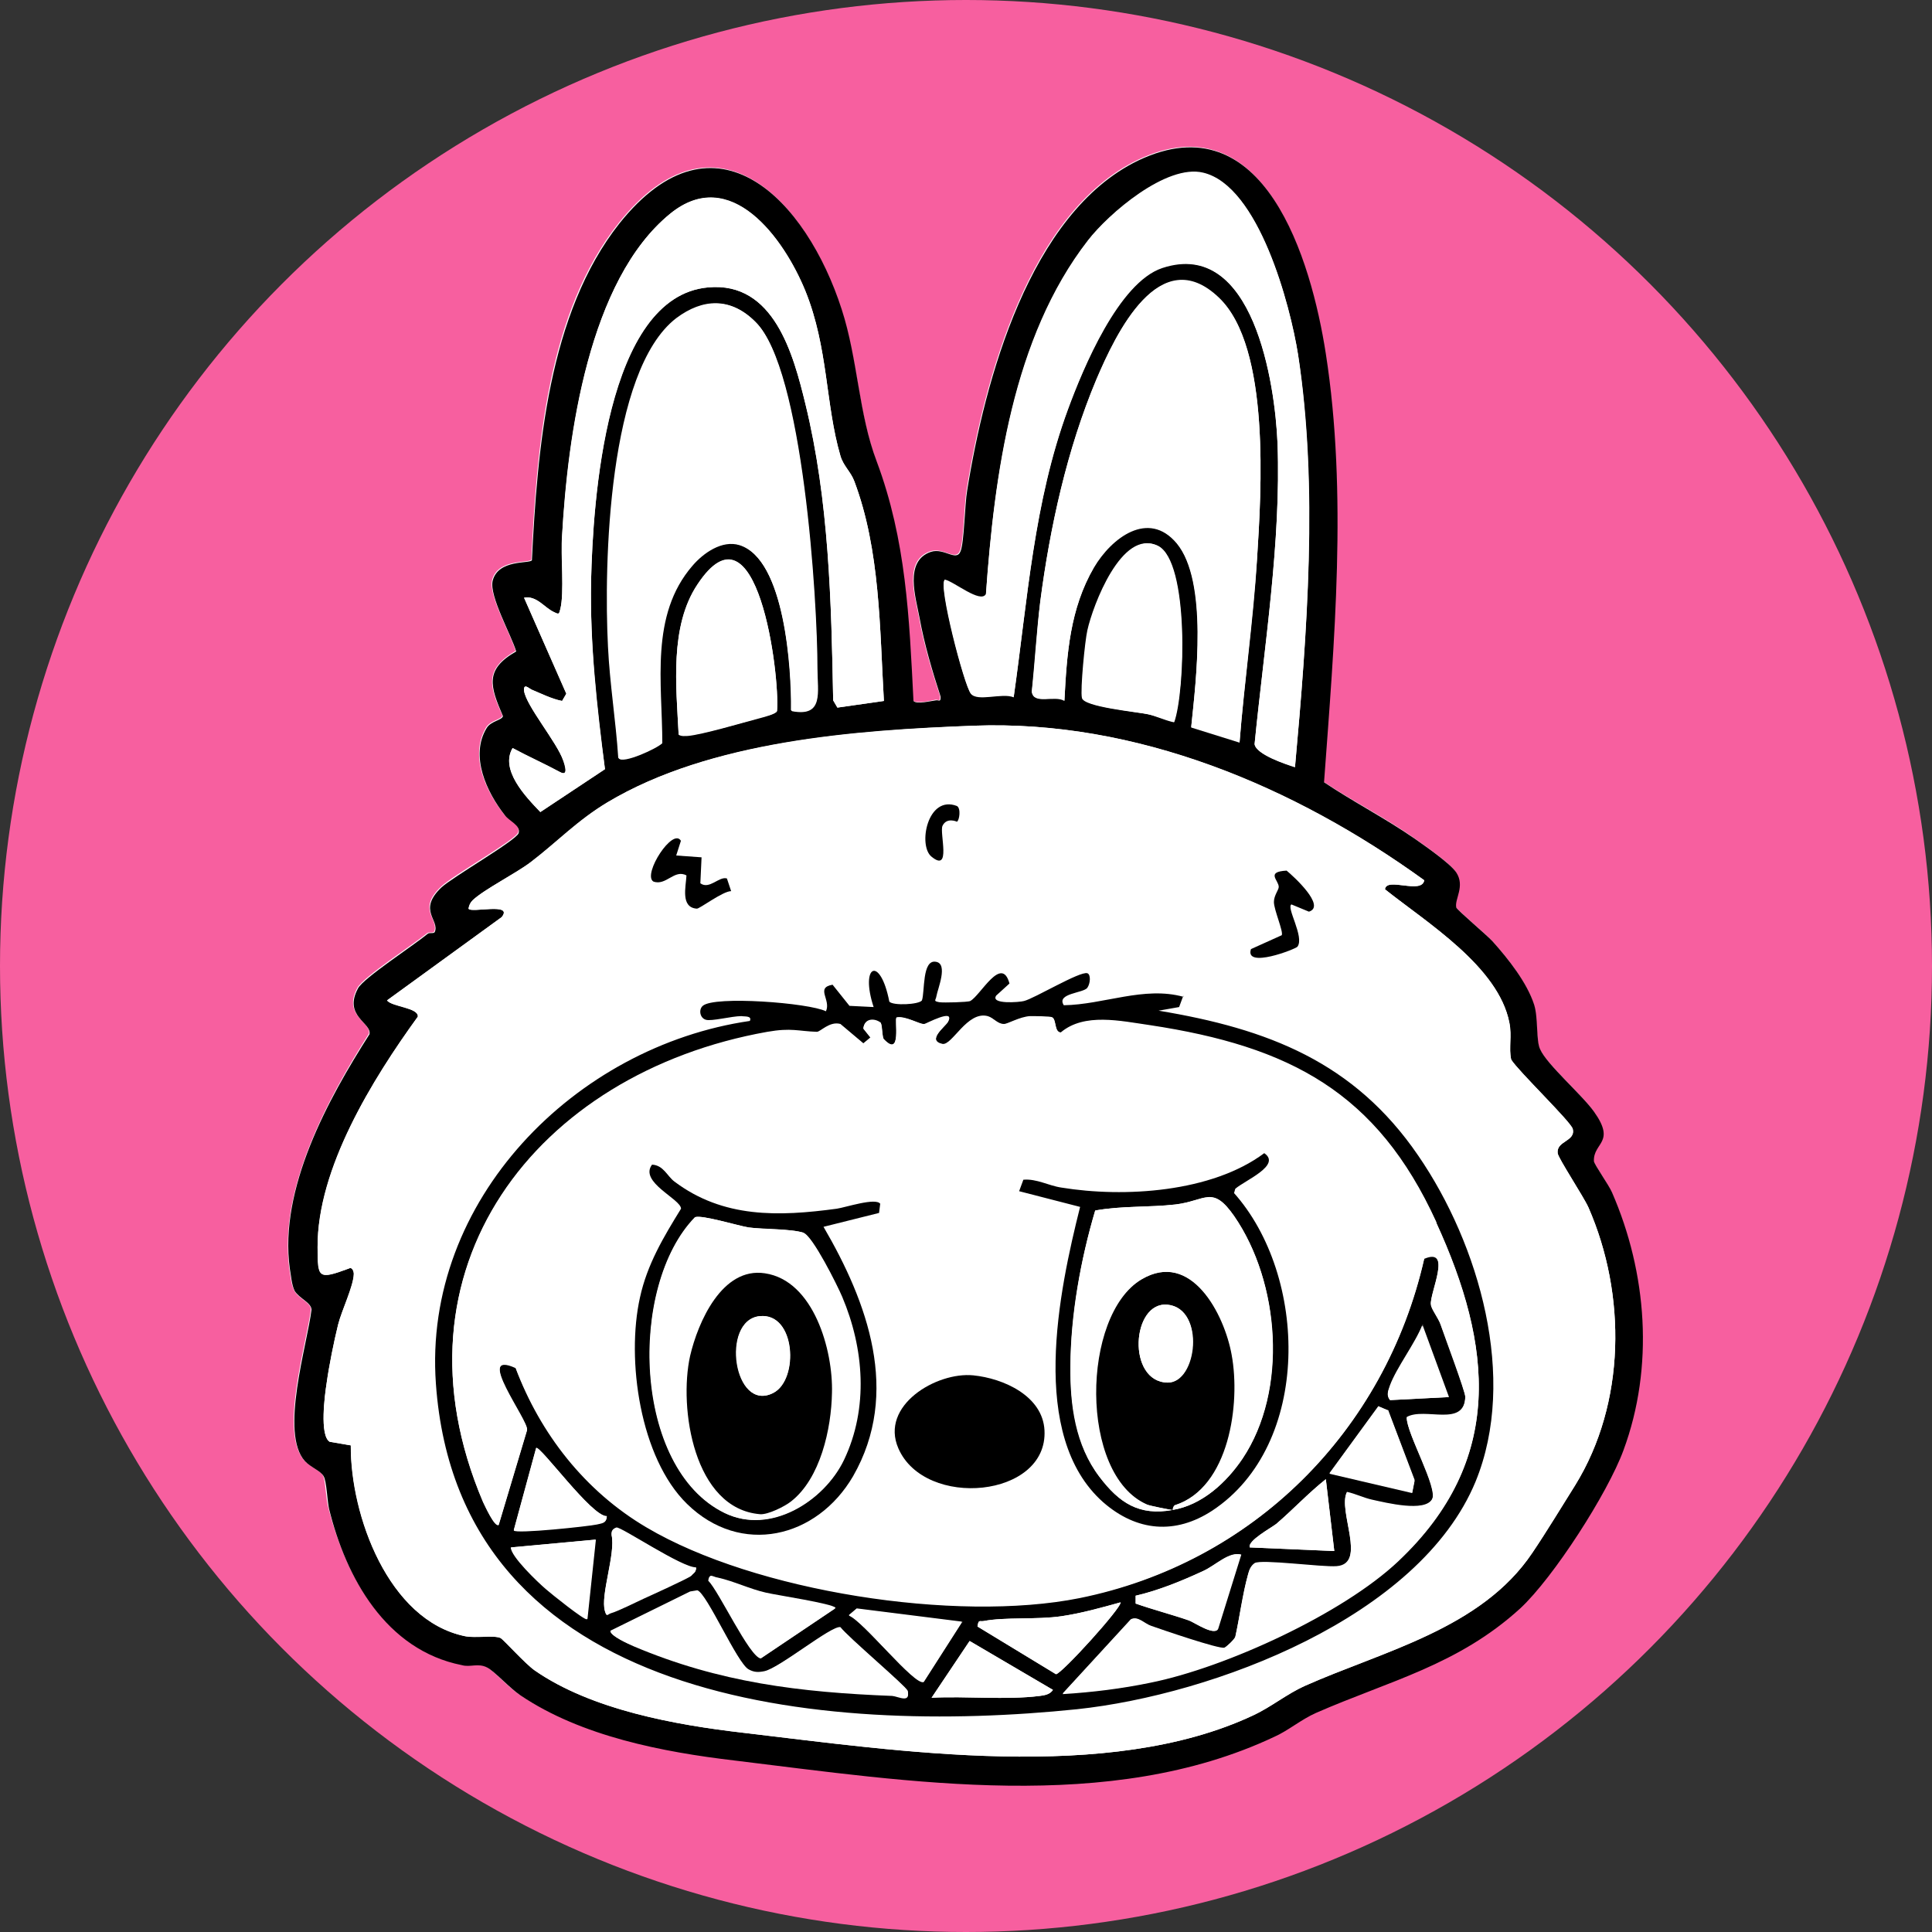 <svg viewBox="0 0 32 32" xmlns="http://www.w3.org/2000/svg" data-name="Layer 1" id="Layer_1">
  <rect x="0" y="0" width="32" height="32" fill="#333333" stroke="none"/>
  <defs>
    <style>
      .cls-1 {
        fill: #f75f9f;
      }

      .cls-2 {
        fill: #fff;
      }
    </style>
  </defs>
  <circle r="16" cy="16" cx="16" class="cls-1"></circle>
  <g>
    <path d="M21.92,12.95c.17-2.32.39-4.79.03-7.1-.24-1.55-1.02-4.2-3.11-3.2-1.8.87-2.54,3.65-2.83,5.46-.04.23-.05.88-.11,1.01-.07.18-.27-.06-.49.01-.45.15-.25.76-.19,1.09.08.45.21.88.35,1.31,0,.11-.03.05-.08.06-.08.02-.32.07-.37.01-.07-1.38-.12-2.65-.61-3.97-.29-.79-.31-1.69-.58-2.52-.58-1.8-2.09-3.41-3.68-1.42-1.19,1.49-1.36,3.75-1.45,5.58-.04.06-.56-.02-.65.34-.06.25.31.9.39,1.17-.53.31-.43.59-.22,1.07-.01.07-.2.08-.27.2-.28.47,0,1.06.3,1.44.08.1.28.17.23.3-.04.12-1.1.72-1.28.9-.4.38-.02.54-.11.74-.03.03-.09,0-.12.03-.22.18-1.05.72-1.15.9-.25.46.23.57.19.76-.69,1.09-1.49,2.57-1.32,3.88.02.12.03.27.08.37.07.14.26.19.28.31-.07.58-.53,2.04-.11,2.51.09.1.27.17.31.25.04.08.05.41.09.54.29,1.13.94,2.33,2.2,2.59.14.03.27-.04.42.04.12.06.37.35.55.46,1.01.67,2.36.93,3.55,1.08,2.9.35,6.21.88,8.93-.39.23-.11.45-.29.7-.4,1.21-.53,2.35-.79,3.38-1.73.56-.51,1.45-1.91,1.71-2.62.51-1.38.39-2.94-.19-4.27-.05-.11-.29-.47-.3-.52-.02-.31.36-.3,0-.82-.2-.28-.78-.78-.89-1.03-.06-.14-.03-.52-.1-.74-.12-.37-.43-.76-.69-1.05-.09-.1-.59-.52-.6-.56-.04-.14.14-.34,0-.58-.1-.15-.52-.44-.69-.56-.48-.34-1.02-.61-1.51-.94Z" class="cls-2"></path>
    <path d="M21.92,12.95c.49.33,1.02.6,1.51.94.17.12.59.41.69.56.15.23-.03.44,0,.58.01.04.51.46.6.56.26.29.57.68.69,1.05.07.22.03.6.1.74.11.25.69.75.89,1.03.37.52-.01.51,0,.82,0,.05.25.4.3.52.58,1.33.7,2.89.19,4.27-.26.71-1.16,2.11-1.71,2.62-1.03.94-2.17,1.2-3.38,1.73-.25.11-.47.3-.7.4-2.72,1.28-6.04.74-8.93.39-1.19-.14-2.54-.4-3.55-1.08-.18-.12-.43-.4-.55-.46-.15-.08-.28,0-.42-.04-1.26-.25-1.92-1.45-2.2-2.59-.03-.13-.04-.46-.09-.54-.05-.09-.22-.15-.31-.25-.42-.46.04-1.93.11-2.51-.01-.12-.2-.18-.28-.31-.05-.1-.06-.26-.08-.37-.18-1.32.63-2.8,1.32-3.88.04-.19-.44-.3-.19-.76.09-.17.92-.71,1.15-.9.03-.03.09,0,.12-.03.09-.2-.29-.36.11-.74.18-.17,1.24-.78,1.28-.9.04-.13-.16-.2-.23-.3-.3-.38-.58-.98-.3-1.44.07-.12.26-.13.27-.2-.21-.49-.31-.77.22-1.07-.08-.27-.45-.92-.39-1.17.09-.36.61-.28.65-.34.09-1.83.27-4.09,1.45-5.58,1.59-1.99,3.1-.38,3.68,1.42.27.83.28,1.73.58,2.52.49,1.31.54,2.59.61,3.97.05.06.29,0,.37-.01.05-.01.08.04.08-.06-.14-.43-.27-.87-.35-1.31-.06-.33-.26-.94.19-1.09.22-.07.42.17.49-.01.06-.14.07-.79.11-1.01.29-1.81,1.03-4.59,2.83-5.46,2.09-1,2.87,1.65,3.11,3.2.36,2.31.14,4.78-.03,7.1ZM21.45,12.7c.2-2.2.38-4.62.05-6.82-.13-.82-.65-2.79-1.57-3.01-.61-.15-1.57.68-1.91,1.12-1.24,1.6-1.55,3.89-1.69,5.86-.1.16-.54-.21-.68-.24-.12.06.32,1.75.43,1.88.11.14.52-.02.71.06.23-1.61.33-3.22.9-4.77.25-.68.84-2.1,1.56-2.34,1.51-.5,1.87,1.92,1.91,2.91.06,1.62-.22,3.36-.38,4.98.03.17.52.33.67.38ZM20.53,12.3c.08-1.01.22-2.02.29-3.04.07-1.11.23-3.51-.63-4.33-.98-.94-1.71.6-2.03,1.35-.48,1.15-.77,2.45-.93,3.68-.06.49-.09.99-.14,1.49.03.23.38.05.54.15.04-.77.09-1.52.49-2.21.28-.49.9-.96,1.37-.4.53.63.32,2.27.24,3.05l.8.25ZM8.49,12.39c-.21.36.21.8.46,1.06l1.07-.71c-.14-1.03-.25-2.07-.23-3.12.03-1.29.23-4.71,1.94-4.86,1.09-.1,1.41,1.11,1.61,1.93.39,1.6.43,3.28.46,4.91l.07.12.77-.11c-.07-1.2-.06-2.5-.49-3.64-.06-.16-.18-.25-.23-.42-.25-.86-.2-1.79-.58-2.73-.36-.87-1.24-2.09-2.24-1.28-1.35,1.1-1.7,3.68-1.79,5.33-.02.32.04.95-.03,1.22-.02.08-.02.09-.1.05-.16-.07-.29-.28-.5-.24l.7,1.59-.07.12c-.18-.04-.34-.12-.51-.19-.04-.02-.13-.11-.12.02.03.24.55.86.65,1.16.02.07.09.27-.05.19-.26-.14-.53-.26-.79-.4ZM13.11,11.77c.53.11.42-.31.42-.7,0-1.15-.24-4.97-1.02-5.74-.41-.41-.87-.39-1.31-.06-1.13.87-1.2,4.08-1.13,5.44.03.62.13,1.23.17,1.84.06.1.63-.16.72-.25,0-.99-.21-2.12.5-2.94.18-.21.49-.43.78-.34.76.23.87,2.07.86,2.74ZM19.44,11.96c.19-.51.25-2.66-.27-2.92-.59-.29-1.07.99-1.16,1.4-.04.17-.12.99-.09,1.12.03.15.9.23,1.09.27.14.03.28.1.42.13ZM11.24,12.16s.1.03.15.02c.24-.02.91-.21,1.18-.29.07-.02.28-.06.3-.12.05-.59-.33-3.59-1.32-2.09-.46.69-.35,1.68-.31,2.47ZM23.59,14.58c-2.15-1.55-4.77-2.66-7.46-2.56-1.95.08-4.36.25-6.07,1.27-.49.29-.83.65-1.27.99-.25.19-.77.45-.96.63-.04.04-.06.08-.07.14.03.08.75-.11.55.14l-1.9,1.38c.08.1.53.12.51.27-.75,1.04-1.67,2.51-1.66,3.82,0,.51,0,.54.52.35.05-.03.08.05.08.09,0,.21-.2.6-.26.84-.07.29-.15.68-.19.97-.03.19-.12.87.05.97l.35.06c0,1.16.62,2.9,1.89,3.16.17.04.47-.02.59.03.05.02.41.43.57.54.94.65,2.32.9,3.45,1.03,2.56.3,6.05.84,8.45-.29.3-.14.56-.36.86-.49,1.28-.57,2.91-.94,3.76-2.2.23-.34.49-.77.71-1.12.84-1.36.85-3.16.22-4.6-.08-.18-.5-.82-.51-.9-.02-.21.3-.2.25-.4-.02-.11-.91-.96-1.02-1.15-.04-.21.02-.38-.03-.61-.18-.93-1.37-1.66-2.06-2.21.02-.21.61.09.65-.15Z"></path>
    <path d="M23.59,14.58c-.04.24-.63-.06-.65.15.69.55,1.88,1.28,2.06,2.21.04.23-.02.4.03.61.12.19,1,1.04,1.02,1.15.05.21-.28.2-.25.4,0,.08.43.72.51.9.63,1.44.62,3.24-.22,4.6-.22.35-.48.78-.71,1.12-.84,1.26-2.48,1.63-3.76,2.2-.31.14-.56.35-.86.49-2.4,1.13-5.89.59-8.45.29-1.12-.13-2.51-.38-3.45-1.03-.16-.11-.52-.51-.57-.54-.12-.05-.42,0-.59-.03-1.27-.27-1.9-2-1.89-3.16l-.35-.06c-.17-.11-.08-.78-.05-.97.04-.29.12-.69.19-.97.06-.24.25-.63.26-.84,0-.04-.02-.12-.08-.09-.51.19-.51.16-.52-.35,0-1.31.91-2.79,1.66-3.82.02-.15-.43-.16-.51-.27l1.9-1.38c.2-.25-.51-.06-.55-.14.01-.06.03-.1.07-.14.19-.18.71-.44.96-.63.44-.33.78-.69,1.27-.99,1.7-1.02,4.11-1.2,6.07-1.27,2.69-.1,5.31,1,7.46,2.56ZM21.39,14.98l.29.12c.29-.09-.26-.59-.37-.68-.36.02-.14.17-.13.27,0,.06-.08.14-.08.25,0,.14.16.49.13.55l-.51.23c-.11.33.74,0,.77-.04.12-.17-.19-.66-.1-.7ZM15.85,13.61s.08-.22,0-.26c-.49-.19-.64.66-.42.84.33.27.13-.39.18-.51.06-.15.21-.05.24-.07ZM19.6,16.49c-.65-.18-1.33.13-1.98.14-.14-.2.32-.21.39-.29.05-.06.06-.21,0-.24-.12-.04-.88.42-1.05.46-.07.02-.57.06-.46-.09l.22-.2c-.13-.47-.47.21-.65.29-.04.02-.45.03-.51.02-.11-.02-.06-.02-.05-.1.02-.12.19-.53-.01-.57-.23-.04-.18.5-.23.64-.05.07-.48.09-.54.02-.15-.76-.49-.61-.26.09l-.4-.02-.28-.35c-.29.05-.02.25-.11.44-.28-.14-1.86-.26-2.04-.09-.07.06-.05.2.05.23.09.03.43-.07.59-.06.05,0,.18-.01.14.08-2.89.42-5.41,2.97-5.2,6.01.38,5.34,6.44,5.82,10.62,5.39,2.25-.23,5.67-1.52,6.6-3.77.71-1.72.06-3.93-.95-5.4-1.06-1.54-2.49-2.09-4.3-2.4l.34-.06.07-.19ZM11.28,13.92c-.13-.24-.64.55-.46.67.21.08.34-.21.55-.1,0,.19-.1.53.17.55.03,0,.43-.3.57-.29l-.07-.21c-.13-.04-.28.19-.44.08l.02-.43-.42-.03.08-.25Z" class="cls-2"></path>
    <path d="M20.53,12.3l-.8-.25c.08-.78.28-2.42-.24-3.05-.47-.56-1.08-.09-1.37.4-.4.69-.45,1.43-.49,2.21-.16-.1-.51.07-.54-.15.06-.49.08-1,.14-1.49.16-1.23.44-2.53.93-3.68.32-.75,1.04-2.29,2.03-1.35.86.82.7,3.22.63,4.33-.06,1.01-.21,2.02-.29,3.04Z" class="cls-2"></path>
    <path d="M21.45,12.7c-.16-.04-.65-.21-.67-.38.16-1.62.44-3.35.38-4.98-.04-.99-.4-3.4-1.91-2.91-.73.24-1.31,1.66-1.56,2.34-.57,1.54-.67,3.16-.9,4.77-.19-.08-.59.08-.71-.06-.11-.13-.54-1.82-.43-1.88.15.03.59.4.68.24.14-1.97.44-4.25,1.69-5.86.34-.44,1.3-1.27,1.91-1.12.92.22,1.44,2.19,1.57,3.01.34,2.19.15,4.61-.05,6.82Z" class="cls-2"></path>
    <path d="M13.11,11.77c0-.66-.1-2.5-.86-2.74-.29-.09-.6.13-.78.34-.71.82-.5,1.95-.5,2.94-.09.09-.66.35-.72.25-.04-.62-.14-1.23-.17-1.84-.06-1.36,0-4.58,1.13-5.44.44-.34.91-.35,1.31.06.78.77,1.02,4.59,1.02,5.74,0,.38.11.8-.42.7Z" class="cls-2"></path>
    <path d="M8.49,12.39c.26.14.53.26.79.4.14.07.08-.13.05-.19-.1-.3-.62-.91-.65-1.16-.01-.13.08-.04.12-.02.17.07.33.16.51.19l.07-.12-.7-1.59c.21-.04.34.17.5.24.08.04.08.03.1-.05.07-.27,0-.9.03-1.22.1-1.66.44-4.23,1.79-5.33,1-.82,1.89.41,2.24,1.28.38.94.33,1.88.58,2.73.05.17.17.26.23.42.43,1.14.42,2.44.49,3.64l-.77.11-.07-.12c-.03-1.64-.07-3.32-.46-4.91-.2-.82-.52-2.03-1.61-1.93-1.7.15-1.91,3.57-1.94,4.86-.02,1.05.1,2.09.23,3.12l-1.07.71c-.25-.26-.67-.7-.46-1.06Z" class="cls-2"></path>
    <path d="M19.44,11.96c-.14-.04-.28-.1-.42-.13-.19-.04-1.06-.13-1.09-.27-.03-.13.05-.95.09-1.12.09-.4.57-1.68,1.16-1.4.52.26.45,2.41.27,2.92Z" class="cls-2"></path>
    <path d="M11.24,12.16c-.04-.79-.15-1.78.31-2.47.99-1.51,1.37,1.49,1.32,2.09-.02.05-.23.1-.3.12-.27.07-.94.27-1.18.29-.05,0-.1.01-.15-.02Z" class="cls-2"></path>
    <path d="M19.6,16.49l-.07.19-.34.06c1.81.3,3.24.85,4.3,2.4,1.01,1.47,1.65,3.69.95,5.4-.93,2.25-4.35,3.53-6.6,3.77-4.17.43-10.24-.06-10.62-5.39-.22-3.04,2.31-5.59,5.2-6.01.04-.09-.09-.07-.14-.08-.16,0-.5.09-.59.06-.1-.03-.12-.17-.05-.23.19-.17,1.76-.05,2.04.09.09-.19-.18-.39.11-.44l.28.35.4.02c-.23-.7.11-.86.26-.09.06.07.49.05.54-.02.05-.14,0-.68.23-.64.21.03.03.45.01.57-.01.07-.06.08.05.1.07.01.47,0,.51-.02.17-.09.52-.77.65-.29l-.22.2c-.1.15.39.11.46.09.17-.04.93-.5,1.05-.46.06.02.05.17,0,.24-.06.09-.52.09-.39.29.66-.01,1.33-.32,1.98-.14ZM23.79,20.25c-.99-2.15-2.43-2.91-4.74-3.26-.48-.07-1.08-.21-1.48.12-.11-.01-.07-.21-.14-.25-.03-.02-.31-.02-.37-.02-.17.01-.38.13-.43.13-.11,0-.17-.11-.27-.13-.33-.09-.59.49-.75.46-.27-.06.04-.29.09-.37.13-.23-.37.04-.39.04-.07,0-.32-.15-.46-.11-.04.02.09.67-.21.36-.03-.03-.02-.21-.05-.27-.11-.08-.27-.08-.29.09l.12.15-.12.1-.38-.32c-.18-.05-.33.14-.39.13-.32,0-.42-.06-.82,0-3.83.68-6.35,3.93-4.71,7.78.03.06.19.42.26.38l.47-1.57c.02-.15-.89-1.35-.19-1.03.41,1.09,1.15,2.04,2.17,2.64,1.79,1.06,5.12,1.58,7.17,1.17,2.87-.58,5.06-2.76,5.71-5.62.47-.2.09.57.11.76,0,.07.13.23.16.33.06.18.41,1.11.41,1.2-.01.52-.67.17-.97.34,0,.27.52,1.17.42,1.36-.12.22-.76.06-.99.01-.14-.03-.28-.1-.42-.13-.16.3.34,1.19-.17,1.23-.24.02-1.25-.12-1.36-.05-.07.05-.09.11-.11.19-.09.3-.14.71-.21,1.03-.02.04-.14.16-.18.18-.08.03-1.04-.3-1.21-.36-.12-.04-.23-.18-.34-.11l-1.13,1.23c.49-.03.98-.09,1.46-.19,1.24-.25,3.18-1.14,4.1-2.01,1.77-1.67,1.56-3.57.63-5.6ZM23.56,21.94c-.12.31-.43.71-.54,1.01-.03.09-.06.16,0,.24l.97-.05-.44-1.2ZM22.99,23.36l-.16-.07-.81,1.11,1.37.32.04-.21-.44-1.16ZM22.1,25.69l-.14-1.19c-.29.23-.54.5-.82.74-.09.07-.48.28-.44.39l1.4.06ZM20.56,25.75c-.2-.06-.42.17-.63.27-.35.16-.75.33-1.12.41v.13c.28.1.59.18.88.28.09.03.43.27.48.13l.38-1.22ZM16.19,26.94l1.3.79c.09,0,1.09-1.11,1.07-1.19-.33.09-.65.18-.98.23-.41.06-.93.01-1.29.08-.07.01-.08-.03-.1.09ZM10.05,25.12c-.25,0-1.1-1.18-1.17-1.13l-.37,1.36c.03.06,1.25-.07,1.38-.1.08-.02.15-.02.16-.12ZM15.94,26.86l-1.75-.22-.13.11c.23.09,1.08,1.16,1.24,1.1l.64-1ZM11.53,25.96c-.23.01-1.25-.68-1.32-.66-.06.02-.09.06-.08.12.07.31-.19,1-.11,1.26.03.1.04.05.1.03.11-.03.41-.18.54-.24.11-.05.75-.35.79-.38.05-.04.08-.05.08-.14ZM17.44,27.99l-1.38-.81-.63.94c.57-.03,1.23.04,1.79-.03.08-.01.17-.02.22-.1ZM13.83,26.64c-.05-.07-.98-.21-1.15-.25-.27-.07-.53-.19-.8-.25-.08-.02-.13-.08-.15.04.18.18.68,1.26.87,1.29l1.22-.82ZM9.87,25.5l-1.41.13c0,.15.45.58.58.69.09.08.64.52.68.5l.14-1.32ZM15.03,28c-.02-.07-.99-.89-1.11-1.05-.15-.03-1.01.68-1.26.73-.1.02-.17.02-.26-.03-.19-.1-.69-1.26-.85-1.31l-.12.02-1.32.65c.01.09.3.22.39.25,1.43.6,2.76.76,4.28.82.1,0,.31.12.25-.09Z"></path>
    <path d="M21.39,14.98c-.09.05.22.54.1.7-.03.04-.88.37-.77.04l.51-.23c.03-.06-.13-.42-.13-.55,0-.11.08-.2.08-.25,0-.11-.22-.25.13-.27.11.09.66.59.37.68l-.29-.12Z"></path>
    <path d="M11.28,13.92l-.08.25.42.03-.02.43c.15.11.31-.12.44-.08l.07.21c-.14,0-.53.3-.57.29-.27-.02-.18-.36-.17-.55-.2-.11-.34.18-.55.1-.18-.12.33-.91.46-.67Z"></path>
    <path d="M15.85,13.61s-.17-.08-.24.07c-.05.12.15.78-.18.51-.23-.18-.07-1.03.42-.84.07.04.04.24,0,.26Z"></path>
    <path d="M23.79,20.25c.93,2.03,1.14,3.93-.63,5.6-.93.87-2.86,1.76-4.1,2.01-.48.1-.97.16-1.46.19l1.13-1.23c.12-.06.22.07.34.11.17.06,1.13.39,1.21.36.04-.02.16-.13.18-.18.07-.31.13-.73.21-1.03.02-.07.04-.14.11-.19.11-.07,1.12.07,1.36.05.51-.04.01-.93.17-1.23.14.03.28.1.42.13.23.05.87.21.99-.01.11-.19-.43-1.09-.42-1.36.3-.17.96.18.97-.34,0-.09-.34-1.02-.41-1.2-.04-.1-.15-.26-.16-.33-.02-.19.36-.96-.11-.76-.65,2.86-2.84,5.05-5.71,5.62-2.05.41-5.38-.11-7.17-1.17-1.01-.6-1.75-1.55-2.17-2.64-.7-.32.22.88.19,1.03l-.47,1.57c-.07.04-.23-.32-.26-.38-1.64-3.85.88-7.1,4.71-7.78.4-.07.51-.01.82,0,.06,0,.21-.18.39-.13l.38.32.12-.1-.12-.15c.02-.17.19-.17.29-.09.02.06.02.24.05.27.3.32.17-.33.21-.36.14-.03.39.12.46.11.02,0,.52-.27.39-.04-.04.08-.36.31-.09.37.16.03.41-.55.75-.46.1.03.16.13.27.13.06,0,.26-.12.43-.13.06,0,.34,0,.37.02.07.04.03.24.14.25.39-.33.99-.19,1.48-.12,2.31.35,3.76,1.11,4.74,3.26ZM20.43,19.75l.02-.07c.16-.13.78-.39.48-.59-.87.65-2.32.75-3.36.57-.21-.03-.4-.15-.63-.13l-.07.19,1.01.26c-.36,1.4-.86,3.79.38,4.89.55.49,1.2.54,1.81.14,1.66-1.09,1.59-3.89.35-5.27ZM14.58,19.93c-.07-.1-.59.06-.72.08-.95.13-1.88.16-2.69-.45-.12-.09-.18-.27-.37-.28-.22.29.47.57.48.73-.29.47-.55.93-.68,1.47-.23,1.02,0,2.66.78,3.42.89.87,2.15.57,2.75-.46.8-1.37.25-2.88-.49-4.13l.92-.23.02-.16ZM16.12,22.78c-.61-.06-1.55.5-1.24,1.21.44,1,2.47.82,2.42-.3-.03-.57-.67-.85-1.18-.91Z" class="cls-2"></path>
    <path d="M15.03,28c.06.22-.15.1-.25.09-1.53-.06-2.86-.22-4.28-.82-.09-.04-.38-.17-.39-.25l1.32-.65.12-.02c.15.05.66,1.21.85,1.31.09.05.16.05.26.03.25-.06,1.12-.76,1.26-.73.12.16,1.09.98,1.11,1.05Z" class="cls-2"></path>
    <path d="M13.83,26.64l-1.22.82c-.19-.03-.69-1.11-.87-1.29.01-.12.07-.05.15-.04.27.06.53.19.8.25.17.04,1.1.18,1.15.25Z" class="cls-2"></path>
    <path d="M16.19,26.94c.02-.12.03-.08.1-.09.36-.07.87-.02,1.29-.08.34-.05.66-.14.98-.23.03.08-.98,1.19-1.07,1.19l-1.3-.79Z" class="cls-2"></path>
    <path d="M11.53,25.96c0,.08-.04.09-.08.14-.04.04-.68.33-.79.38-.13.06-.43.21-.54.24-.06.02-.07.07-.1-.03-.08-.26.18-.95.11-1.26,0-.06.02-.11.08-.12.07-.02,1.1.67,1.32.66Z" class="cls-2"></path>
    <path d="M15.94,26.86l-.64,1c-.15.07-1-1.01-1.24-1.1l.13-.11,1.75.22Z" class="cls-2"></path>
    <path d="M10.05,25.12c-.01.1-.08.1-.16.12-.13.03-1.35.16-1.38.1l.37-1.36c.07-.04.92,1.14,1.17,1.13Z" class="cls-2"></path>
    <path d="M9.87,25.5l-.14,1.32s-.59-.42-.68-.5c-.13-.12-.59-.55-.58-.69l1.41-.13Z" class="cls-2"></path>
    <path d="M20.56,25.75l-.38,1.22c-.04.14-.39-.09-.48-.13-.29-.1-.6-.18-.89-.28v-.13c.38-.09.78-.25,1.12-.41.21-.09.43-.32.63-.27Z" class="cls-2"></path>
    <path d="M17.44,27.99c-.05.07-.14.09-.22.1-.56.07-1.22,0-1.79.03l.63-.94,1.38.81Z" class="cls-2"></path>
    <polygon points="22.99 23.36 23.43 24.53 23.39 24.73 22.02 24.41 22.83 23.3 22.99 23.36" class="cls-2"></polygon>
    <path d="M22.1,25.69l-1.4-.06c-.04-.11.35-.32.44-.39.28-.24.53-.51.82-.74l.14,1.19Z" class="cls-2"></path>
    <path d="M23.56,21.94l.44,1.2-.97.05c-.07-.08-.04-.15,0-.24.11-.3.42-.69.54-1.01Z" class="cls-2"></path>
    <path d="M20.43,19.75c1.24,1.38,1.3,4.18-.35,5.27-.61.4-1.25.35-1.81-.14-1.24-1.1-.73-3.5-.38-4.89l-1.01-.26.07-.19c.22-.02.42.1.63.13,1.04.17,2.49.08,3.36-.57.29.2-.32.45-.48.59l-.02.07ZM19.42,25.01c.48-.08.89-.45,1.16-.85.75-1.13.62-2.92-.14-4.02-.36-.51-.47-.25-.97-.19-.44.05-.89.02-1.33.1-.24.81-.4,1.72-.41,2.58,0,.63.09,1.31.48,1.83.33.44.66.65,1.21.55-.02,0-.38-.07-.42-.09-1.13-.49-1.09-3.14-.09-3.73.83-.49,1.38.58,1.5,1.25.15.81-.04,2.2-.94,2.49-.03,0-.04.07-.04.08ZM19.34,21.61c-.6-.06-.68,1.28,0,1.29.48,0,.62-1.23,0-1.29Z"></path>
    <path d="M14.58,19.93l-.02.16-.92.23c.73,1.25,1.28,2.75.49,4.13-.6,1.03-1.86,1.33-2.75.46-.78-.76-1.01-2.39-.78-3.42.12-.55.39-1,.68-1.47,0-.16-.7-.44-.48-.73.19.01.25.19.37.28.81.61,1.73.58,2.69.45.14-.02.65-.19.72-.08ZM13.31,20.42c-.21-.07-.66-.06-.92-.09-.17-.03-.77-.21-.88-.17-1.11,1.14-1.03,4.16.49,4.9.75.36,1.64-.19,1.97-.88.41-.86.32-1.85-.03-2.7-.08-.19-.49-1.01-.64-1.06Z"></path>
    <path d="M16.12,22.78c.5.05,1.15.34,1.18.91.06,1.12-1.98,1.31-2.42.3-.31-.71.63-1.27,1.24-1.21Z"></path>
    <path d="M19.42,25.01c-.55.1-.88-.12-1.21-.55-.4-.52-.49-1.19-.48-1.83,0-.85.17-1.77.41-2.58.44-.08.89-.05,1.33-.1.5-.06.61-.33.97.19.76,1.1.9,2.89.14,4.02-.27.4-.67.77-1.16.85,0,0,.01-.07.04-.08.9-.29,1.09-1.68.94-2.49-.12-.67-.67-1.74-1.5-1.25-1,.59-1.04,3.24.09,3.73.04.02.4.09.42.09Z" class="cls-2"></path>
    <path d="M13.31,20.42c.15.05.56.87.64,1.06.36.85.44,1.84.03,2.7-.33.69-1.23,1.25-1.97.88-1.52-.74-1.61-3.76-.49-4.9.11-.04.7.14.88.17.26.04.7.02.92.09ZM12.67,21.09c-.7-.11-1.11.82-1.24,1.37-.2.86.05,2.53,1.16,2.62.13.01.41-.13.51-.21.49-.38.67-1.21.68-1.8.01-.7-.3-1.85-1.11-1.98Z" class="cls-2"></path>
    <path d="M12.67,21.09c.81.12,1.13,1.28,1.11,1.98-.01.59-.19,1.42-.68,1.8-.1.08-.38.22-.51.21-1.1-.09-1.35-1.76-1.16-2.62.13-.56.53-1.48,1.24-1.37ZM12.81,23.07c.43-.22.37-1.34-.23-1.27-.65.07-.43,1.61.23,1.27Z"></path>
    <path d="M19.34,21.61c.63.07.49,1.3,0,1.29-.68-.01-.6-1.35,0-1.29Z" class="cls-2"></path>
    <path d="M12.81,23.07c-.65.34-.87-1.2-.23-1.27.6-.06.65,1.05.23,1.27Z" class="cls-2"></path>
  </g>
</svg>